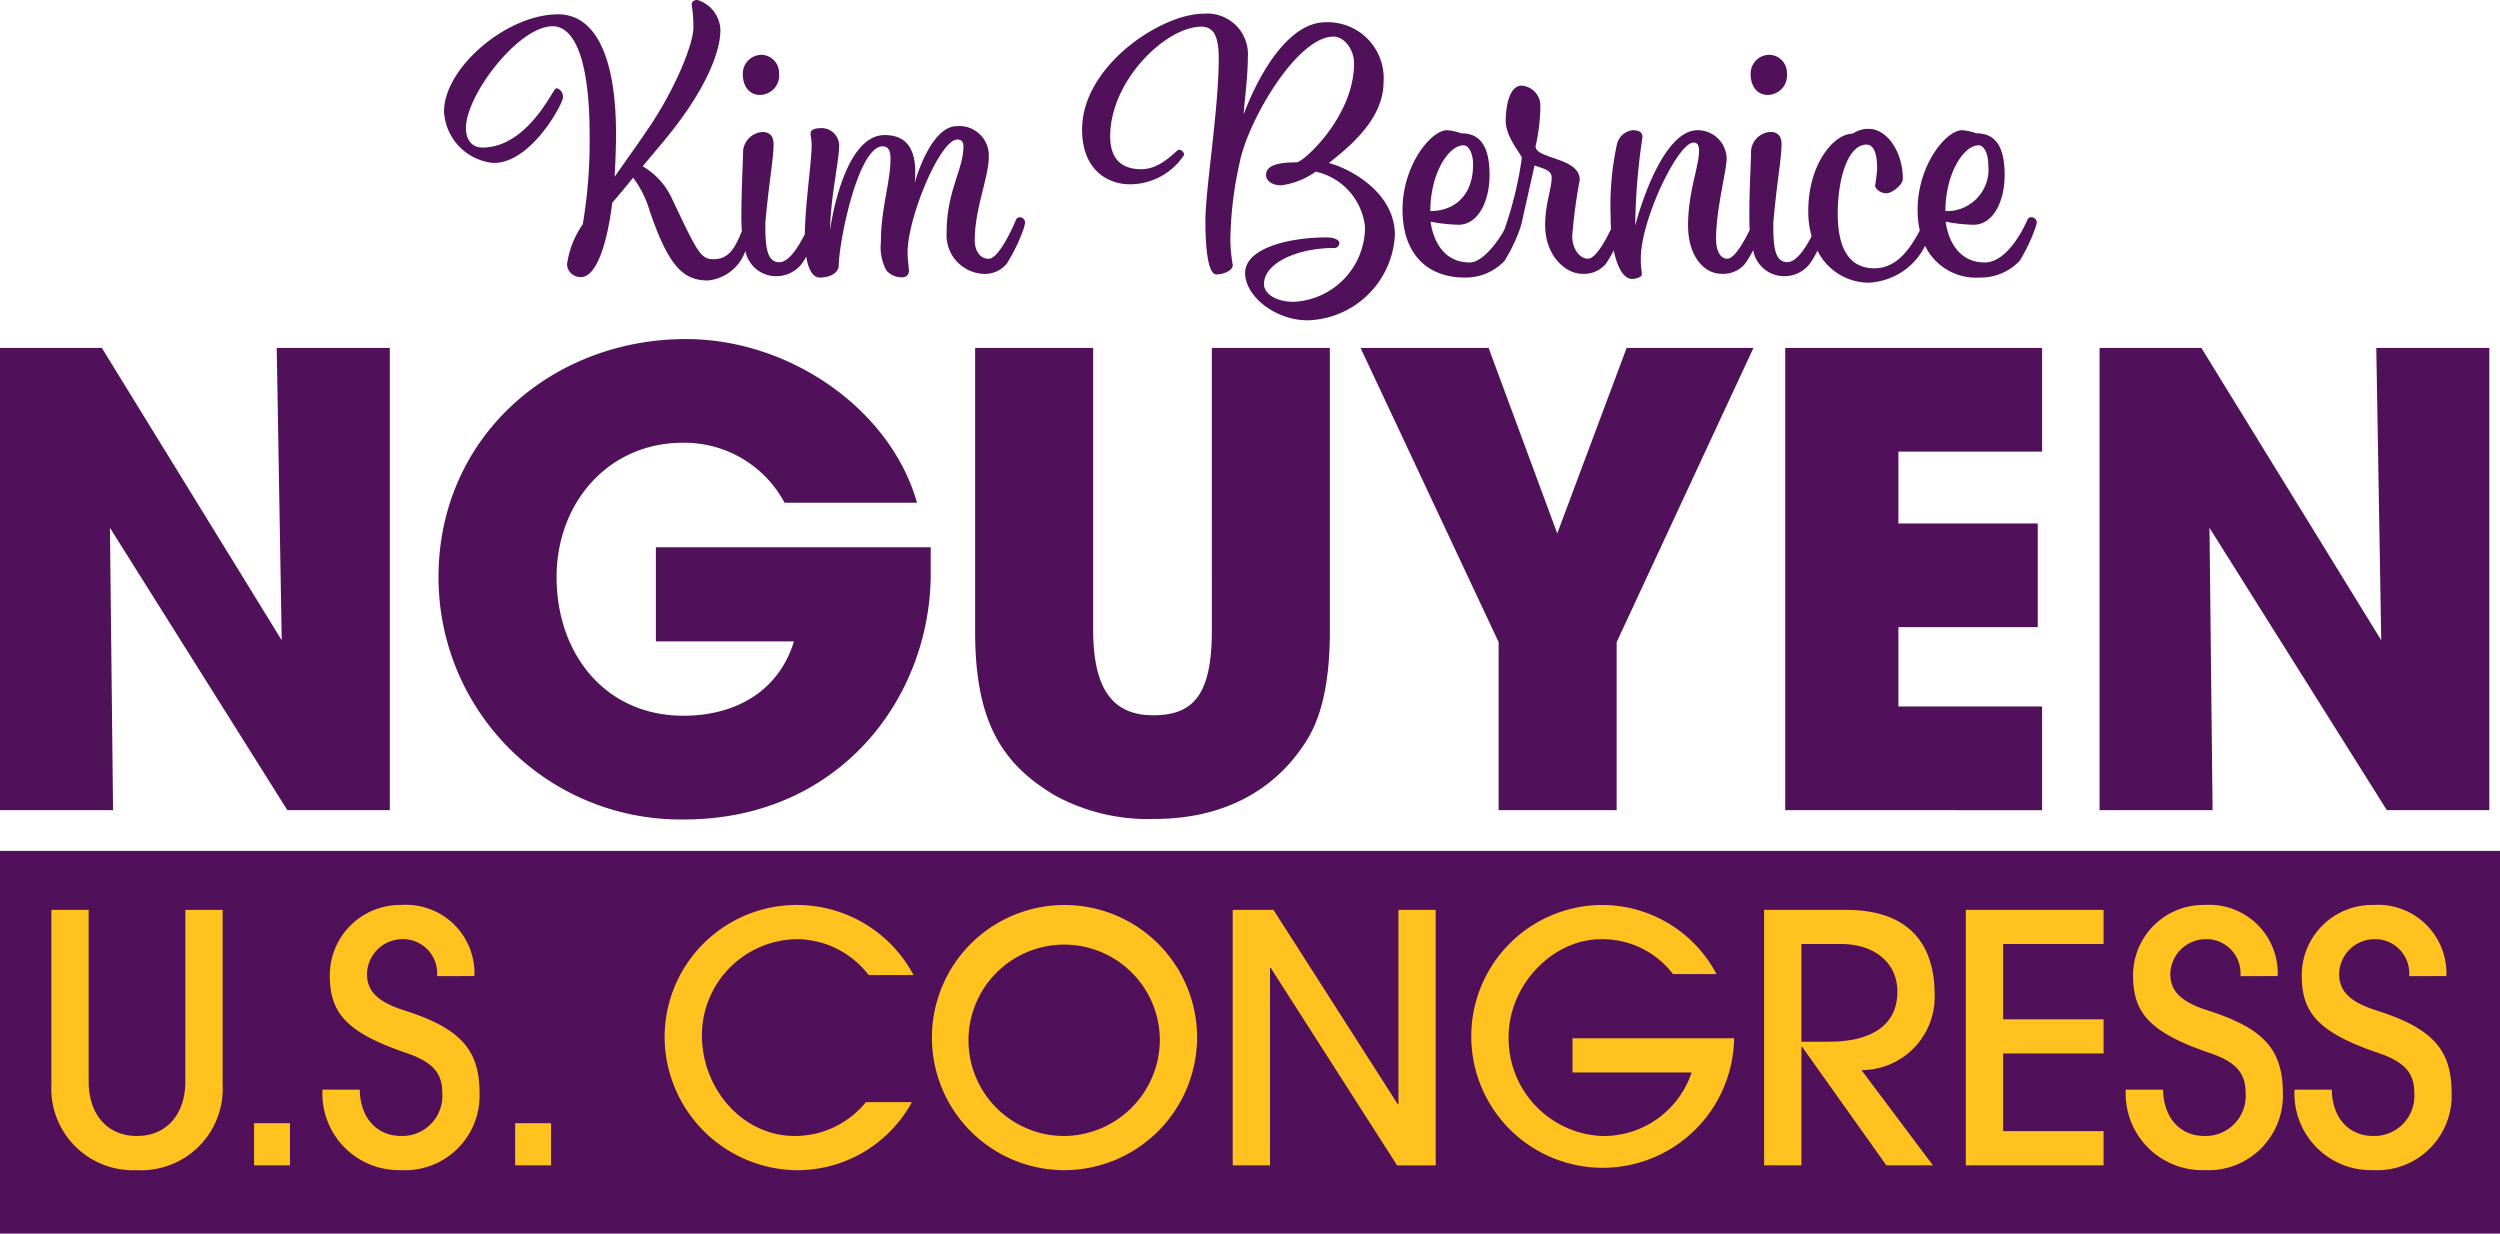 <svg xmlns="http://www.w3.org/2000/svg" width="172.255" height="85" viewBox="0 0 172.255 85">
  <g id="logo" transform="translate(0 -0.001)">
    <rect id="Rectangle_26" data-name="Rectangle 26" width="172.255" height="26.371" transform="translate(0 58.629)" fill="#50115a"/>
    <g id="U.S._Congress" data-name="U.S. Congress" transform="translate(3.54 62.357)">
      <path id="Path_32" data-name="Path 32" d="M21.873,223.883h2.569v12.036a5.618,5.618,0,0,1-5.9,5.9,5.63,5.63,0,0,1-5.9-5.9V223.883h2.569V235.73c0,2.187,1.237,3.734,3.33,3.734s3.331-1.571,3.331-3.734Z" transform="translate(-12.642 -223.549)" fill="#ffc21e"/>
      <rect id="Rectangle_27" data-name="Rectangle 27" width="2.474" height="2.903" transform="translate(13.967 15.035)" fill="#ffc21e"/>
      <path id="Path_33" data-name="Path 33" d="M87.243,227.594a2.356,2.356,0,0,0-2.474-2.546,2.452,2.452,0,0,0-2.355,2.4c0,1.236.833,1.951,2.546,2.5,3.806,1.211,5.21,2.641,5.21,5.686a5.139,5.139,0,0,1-5.4,5.328,5.278,5.278,0,0,1-5.423-5.543h2.569c.024,1.9,1.142,3.188,2.854,3.188a2.762,2.762,0,0,0,2.832-2.973c0-1.285-.572-2.094-2.451-2.736-4.353-1.474-5.3-2.9-5.3-5.4a4.849,4.849,0,0,1,4.924-4.807,4.719,4.719,0,0,1,5.043,4.9Z" transform="translate(-60.668 -222.693)" fill="#ffc21e"/>
      <rect id="Rectangle_28" data-name="Rectangle 28" width="2.474" height="2.903" transform="translate(31.954 15.035)" fill="#ffc21e"/>
      <path id="Path_34" data-name="Path 34" d="M180.587,236.278a9,9,0,0,1-8.137,4.687,9.219,9.219,0,0,1-8.9-9.065,9.11,9.11,0,0,1,17.152-4.378h-3.092a6.286,6.286,0,0,0-4.948-2.473,6.629,6.629,0,0,0-6.543,6.613c0,3.688,2.784,6.947,6.4,6.947a6.3,6.3,0,0,0,4.9-2.332Z" transform="translate(-121.296 -222.694)" fill="#ffc21e"/>
      <path id="Path_35" data-name="Path 35" d="M238.169,240.965a9.136,9.136,0,1,1,9.3-9.254,9.169,9.169,0,0,1-9.3,9.254m6.733-9.088a6.593,6.593,0,1,0-6.59,6.733,6.65,6.65,0,0,0,6.59-6.733" transform="translate(-168.527 -222.694)" fill="#ffc21e"/>
      <path id="Path_36" data-name="Path 36" d="M314.655,241.489l-8.707-13.609H305.9v13.609h-2.57V223.883h2.807l8.566,13.394h.046V223.883h2.567v17.606Z" transform="translate(-221.933 -223.549)" fill="#ffc21e"/>
      <path id="Path_37" data-name="Path 37" d="M369.017,234.231v-2.355h11.132a9.055,9.055,0,1,1-9.277-9.183,8.925,8.925,0,0,1,8.066,4.758h-3a6.11,6.11,0,0,0-4.946-2.4c-3.427,0-6.378,3.236-6.378,6.71a6.734,6.734,0,0,0,6.47,6.851,6.4,6.4,0,0,0,6.138-4.378Z" transform="translate(-264.207 -222.693)" fill="#ffc21e"/>
      <path id="Path_38" data-name="Path 38" d="M442.521,241.486l-5.8-8.161h-.05v8.161H434.1v-17.6h5.635c4.235,0,6.115,2.235,6.115,5.852a5.044,5.044,0,0,1-5.042,5.187l4.925,6.565Zm-3.974-8.516c3,0,4.735-1.165,4.735-3.451,0-2.021-1.615-3.282-3.9-3.282h-2.712v6.733Z" transform="translate(-316.089 -223.55)" fill="#ffc21e"/>
      <path id="Path_39" data-name="Path 39" d="M483.725,241.489V223.883h9.492v2.355h-6.922v5.187h6.922v2.355h-6.922v5.351h6.922v2.357Z" transform="translate(-351.816 -223.549)" fill="#ffc21e"/>
      <path id="Path_40" data-name="Path 40" d="M530.971,227.594a2.356,2.356,0,0,0-2.477-2.546,2.455,2.455,0,0,0-2.355,2.4c0,1.236.837,1.951,2.549,2.5,3.81,1.211,5.206,2.641,5.206,5.686a5.137,5.137,0,0,1-5.4,5.328,5.283,5.283,0,0,1-5.425-5.543h2.574c.025,1.9,1.14,3.188,2.851,3.188a2.762,2.762,0,0,0,2.834-2.973c0-1.285-.572-2.094-2.448-2.736-4.357-1.474-5.307-2.9-5.307-5.4a4.848,4.848,0,0,1,4.92-4.807,4.721,4.721,0,0,1,5.047,4.9Z" transform="translate(-380.141 -222.693)" fill="#ffc21e"/>
      <path id="Path_41" data-name="Path 41" d="M572.514,227.594a2.354,2.354,0,0,0-2.469-2.546,2.446,2.446,0,0,0-2.355,2.4c0,1.236.828,1.951,2.54,2.5,3.81,1.211,5.211,2.641,5.211,5.686a5.136,5.136,0,0,1-5.4,5.328,5.276,5.276,0,0,1-5.425-5.543h2.57c.021,1.9,1.14,3.188,2.855,3.188a2.758,2.758,0,0,0,2.826-2.973c0-1.285-.568-2.094-2.448-2.736-4.357-1.474-5.307-2.9-5.307-5.4a4.85,4.85,0,0,1,4.929-4.807,4.715,4.715,0,0,1,5.038,4.9Z" transform="translate(-410.059 -222.693)" fill="#ffc21e"/>
    </g>
    <g id="Nguyen" transform="translate(0 23.371)">
      <path id="Path_21" data-name="Path 21" d="M19.067,85.618l.344,20.143L7.016,85.618H0v31.848H7.79L7.575,98.013,19.8,117.466h7.059V85.618Z" transform="translate(0 -85.015)" fill="#50115a"/>
      <path id="Path_22" data-name="Path 22" d="M141.82,99.6c0,8.564-6.283,16.957-17,16.957a16.681,16.681,0,0,1-16.914-16.7c0-9.641,7.79-16.4,17.043-16.4,7.188,0,14.117,4.864,15.925,11.276H131.75a7.825,7.825,0,0,0-7.017-4.132c-5.121,0-8.693,4.132-8.693,9.254,0,5.294,3.357,9.554,8.737,9.554,3.787,0,6.628-1.851,7.617-5.121h-9.512V97.8H141.82Z" transform="translate(-77.691 -83.464)" fill="#50115a"/>
      <path id="Path_23" data-name="Path 23" d="M256.255,85.618h8.133v19.5c0,3.314-.515,5.811-1.592,7.532-2.109,3.4-5.682,5.422-10.5,5.422a13.366,13.366,0,0,1-6.8-1.592c-3.743-2.195-5.551-5.164-5.551-11.319V85.618h8.133v19.41c0,3.96,1.249,5.9,4.132,5.9,2.755,0,4.046-1.377,4.046-5.853Z" transform="translate(-172.757 -85.015)" fill="#50115a"/>
      <path id="Path_24" data-name="Path 24" d="M344.3,117.467V105.889l-9.513-20.271h8.823L348.34,98.4l4.78-12.782h8.737l-9.424,20.271v11.578Z" transform="translate(-241.042 -85.015)" fill="#50115a"/>
      <path id="Path_25" data-name="Path 25" d="M439.3,117.467V85.618H457v7.145h-9.9v4.949h9.6v7.144h-9.6v5.466H457v7.145Z" transform="translate(-316.295 -85.015)" fill="#50115a"/>
      <path id="Path_26" data-name="Path 26" d="M536.42,117.467,524.2,98.013l.214,19.453h-7.788V85.618h7.015l12.393,20.142-.341-20.142h7.788v31.848Z" transform="translate(-371.962 -85.015)" fill="#50115a"/>
    </g>
    <g id="Bernice" transform="translate(74.554 0.945)">
      <path id="ernice" d="M388.411,30.143c-.212,0-.284.26-.284.26s-1.2,2.857-2.9,2.857c-2.458,0-2.691-2.809-2.691-2.809a11.352,11.352,0,0,0,1.911.212c1.369,0,2.149-1.629,2.149-3.424,0-2.077-.709-2.88-1.96-2.88a3.754,3.754,0,0,0-.967-.212c-1.11,0-3.07,2.408-3.07,5.477a6.784,6.784,0,0,0,.149,1.439c-.631,1.182-1.548,2.6-3.125,2.6-1.678,0-2.527-1.275-2.527-3.777,0-2.361.685-4.746,1.983-4.746.5,0,.734.614.734,1.652a11.568,11.568,0,0,1-.143,1.157c0,.26.4.543.778.543.4,0,1.133-.591,1.133-.992,0-1.865-1.085-3.446-2.361-3.446a1.9,1.9,0,0,0-1.085.329c-1.3,0-3.07,2.079-3.07,5.336a6.406,6.406,0,0,0,.229,1.736c-.414.807-1.045,1.783-1.67,1.783-.946,0-.967-1.3-.967-2.716.233-2.715.566-4.415.566-5.406,0-.567-.261-.851-.778-.851a1.431,1.431,0,0,0-1.323,1.3c0,.778-.118,2.526-.118,4.627,0,.279.008.555.027.823-.372.767-1.039,1.986-1.541,1.986s-.778-.567-.778-1.369c0-2.054.73-4.721.73-5.525a1.994,1.994,0,0,0-2-1.959c-2.574,0-4.226,6.256-4.3,6.587a43.969,43.969,0,0,1,.5-6.115c0-.237-.118-.473-.685-.473a1.266,1.266,0,0,0-1.062.921,19.69,19.69,0,0,0-.45,4.91c0,.348.011.674.029.981-.366.763-1.056,2.041-1.588,2.041s-1.085-.614-1.085-1.558a37.4,37.4,0,0,1,.517-3.873c0-1.557-3.043-1.416-3.043-2.313a12.374,12.374,0,0,0,.328-2.927,1.389,1.389,0,0,0-1.3-1.252c-.778,0-1.085,1.3-1.085,2.432s1.112,2.337,1.112,2.55a25.663,25.663,0,0,1-1.184,4.888c0,.095-1.293,2.313-2.41,2.313-2.456,0-2.691-2.809-2.691-2.809a11.393,11.393,0,0,0,1.913.212c1.369,0,2.147-1.629,2.147-3.424,0-2.077-.707-2.88-1.958-2.88a3.754,3.754,0,0,0-.969-.212c-1.108,0-3.068,2.408-3.068,5.477s1.722,4.675,4.273,4.675a3.683,3.683,0,0,0,2.761-1.157,11.689,11.689,0,0,0,1.087-2.29s.076-.262.1-.378.589-2.618.875-3.895c.683.236,1.18.331,1.18.85,0,.732-.45,1.794-.45,3.258,0,2.172,1.466,3.353,2.525,3.353a1.96,1.96,0,0,0,1.655-.685,6.9,6.9,0,0,0,.545-.933c.265,1.308.749,1.972,1.249,1.972.261,0,.688-.118.688-.306,0-.26-.072-.4-.072-1.11,0-2.644,2.551-7.98,3.636-7.98.261,0,.378.189.378.567,0,1.086-.757,2.833-.757,5.147,0,2.148,1.131,3.328,2.292,3.328a1.937,1.937,0,0,0,1.628-.685,6.65,6.65,0,0,0,.564-.944,2.171,2.171,0,0,0,2.2,1.793,2.215,2.215,0,0,0,1.7-.85,6.653,6.653,0,0,0,.534-.907,3.952,3.952,0,0,0,3.459,2.206,4.567,4.567,0,0,0,3.953-2.536A3.9,3.9,0,0,0,384.87,34.3a3.692,3.692,0,0,0,2.763-1.157,11.763,11.763,0,0,0,1.085-2.29,1.688,1.688,0,0,0,.095-.378.389.389,0,0,0-.4-.331m-39.1-4.957c.351,0,.658.543.658,1.322,0,2.172-1.32,3.211-2.948,3.211,0-2.573,1.249-4.533,2.29-4.533m35.492,0c.353,0,.66.543.66,1.322a2.866,2.866,0,0,1-2.95,3.211c0-2.573,1.251-4.533,2.29-4.533" transform="translate(-323.026 -16.12)" fill="#50115a"/>
      <path id="i" d="M431.937,16.252a1.335,1.335,0,0,0,1.346-1.463,1.245,1.245,0,0,0-1.2-1.3,1.292,1.292,0,0,0-1.3,1.322c0,.92.517,1.44,1.152,1.44" transform="translate(-384.714 -10.657)" fill="#50115a"/>
      <path id="_B" data-name=" B" d="M283.254,13.667c1.251-.992,3.776-2.951,3.776-5.572a3.854,3.854,0,0,0-3.989-4.132c-3.352,0-5.547,6.044-5.642,6.351,0-.591.282-2.479.282-3.943a2.807,2.807,0,0,0-3.022-3c-2.973,0-8.4,3.612-8.4,7.979,0,2.857,1.842,3.778,3.282,3.778a4.482,4.482,0,0,0,3.753-2.03.4.4,0,0,0-.355-.355c-.189,0-1.2,1.346-2.595,1.346-1.156,0-2.149-.5-2.149-2.266,0-3.848,3.846-7.555,6.279-7.555.826,0,1.2.614,1.2,2.172,0,3.541-.919,9.042-.919,11.214s.233,3.683.753,3.683c.5,0,1.133-.26,1.133-.638a10.93,10.93,0,0,1-.166-1.7,25.74,25.74,0,0,1,.639-5.359c.566-2.88,3.943-8.688,6.468-8.688.732,0,1.417.874,1.417,1.842,0,3.659-3.493,6.823-3.966,6.823-1.228,0-2.1.188-2.1.873,0,.378.4.708,1.039.708a5.214,5.214,0,0,0,2.382-.944,4.371,4.371,0,0,1,3.4,3.825,5.165,5.165,0,0,1-4.91,5.147c-1.251,0-2.052-.567-2.052-1.228,0-1.44,2.288-2.48,4.815-2.48a.349.349,0,0,0,.378-.33c0-.212-.309-.4-.9-.4-2.548,0-5.593.732-5.593,2.455,0,1.581,2.052,3.258,4.319,3.258a6.2,6.2,0,0,0,6-5.879c0-3.14-3.495-4.722-4.557-4.957" transform="translate(-266.255 -3.374)" fill="#50115a"/>
    </g>
    <g id="Kim" transform="translate(30.585 0.001)">
      <path id="i-2" data-name="i" d="M183.922,16.252a1.334,1.334,0,0,0,1.346-1.463,1.246,1.246,0,0,0-1.2-1.3,1.3,1.3,0,0,0-1.3,1.322c0,.92.519,1.44,1.157,1.44" transform="translate(-162.173 -9.712)" fill="#50115a"/>
      <path id="Kim-2" data-name="Kim" d="M148.894,14.969c-.211,0-.284.26-.284.26s-1.085,2.6-1.84,2.6c-.614,0-.968-.542-.968-1.274,0-2.172.968-4.344.968-5.737a2.028,2.028,0,0,0-2.2-2.125c-1.747,0-2.809,3.518-2.9,3.919.142-1.652-.095-3.305-2.077-3.305-2.762,0-3.683,5.949-3.754,6.54,0-2.03.614-4.816.614-5.666a1.216,1.216,0,0,0-1.346-1.346c-.26,0-.614.094-.614.331,0,.307.071.307.071.9,0,1.03-.443,4.01-.469,6.062-.412.831-1.086,1.941-1.752,1.941-.944,0-.968-1.3-.968-2.715.237-2.715.567-4.415.567-5.406q0-.851-.779-.851a1.431,1.431,0,0,0-1.322,1.3c0,.778-.119,2.526-.119,4.627,0,.305.012.605.034.9-.445,1.111-.882,1.936-1.927,1.936-.92,0-1.109-.425-2.9-4.2a4.986,4.986,0,0,0-2.007-2.2L124.311,9.8c2.621-3.117,3.968-5.949,3.968-7.743A2.244,2.244,0,0,0,126.7,0c-.237,0-.4.095-.4.33a9.472,9.472,0,0,1,.118,1.559c0,1.156-1.227,4.131-2.927,6.7-.8,1.2-1.677,2.409-2.5,3.589.047-.921.095-1.913.095-2.951,0-5.5-1.511-8.239-3.99-8.239-3.564,0-7.861,3.707-7.861,6.7a3.756,3.756,0,0,0,3.422,3.542c2.6,0,4.77-4.084,4.77-4.51a.589.589,0,0,0-.426-.637c-.095,0-.189.165-.424.543-.709,1.157-2.315,3.542-4.7,3.542-.662,0-1.133-.473-1.133-1.346,0-2.267,3.611-7.012,5.973-7.012,1.416,0,2.55,2.054,2.55,7.508a34.326,34.326,0,0,1-.472,6.138,6.3,6.3,0,0,0-1.085,2.763.925.925,0,0,0,.967.873c.991,0,1.771-2.054,2.148-5.123.472-.543.945-1.11,1.44-1.724a7.1,7.1,0,0,1,1.133,2.266c1.274,3.731,2.266,4.816,4.013,4.816A3.055,3.055,0,0,0,130,17.293a2.152,2.152,0,0,0,2.181,1.736,2.219,2.219,0,0,0,1.7-.85c.107-.15.21-.318.311-.493.168,1.028.536,1.438.917,1.438.968,0,1.323-.5,1.323-.8,0-1.6,1.322-8.239,3.022-8.239.354,0,.544.236.544.85,0,1.653-.661,3.4-.661,5.737a3.338,3.338,0,0,0,.377,1.96,1.387,1.387,0,0,0,1.156.472.432.432,0,0,0,.4-.4c0-.283-.095-.755-.095-1.3,0-2.432,2.244-7.791,3.424-7.791.283,0,.425.165.425.472,0,1.606-1.158,3.069-1.158,5.926a2.669,2.669,0,0,0,2.479,2.857A1.957,1.957,0,0,0,148,18.18a12.015,12.015,0,0,0,1.2-2.5,2.165,2.165,0,0,0,.07-.378.366.366,0,0,0-.378-.331" transform="translate(-109.226 -0.001)" fill="#50115a"/>
    </g>
  </g>
</svg>

